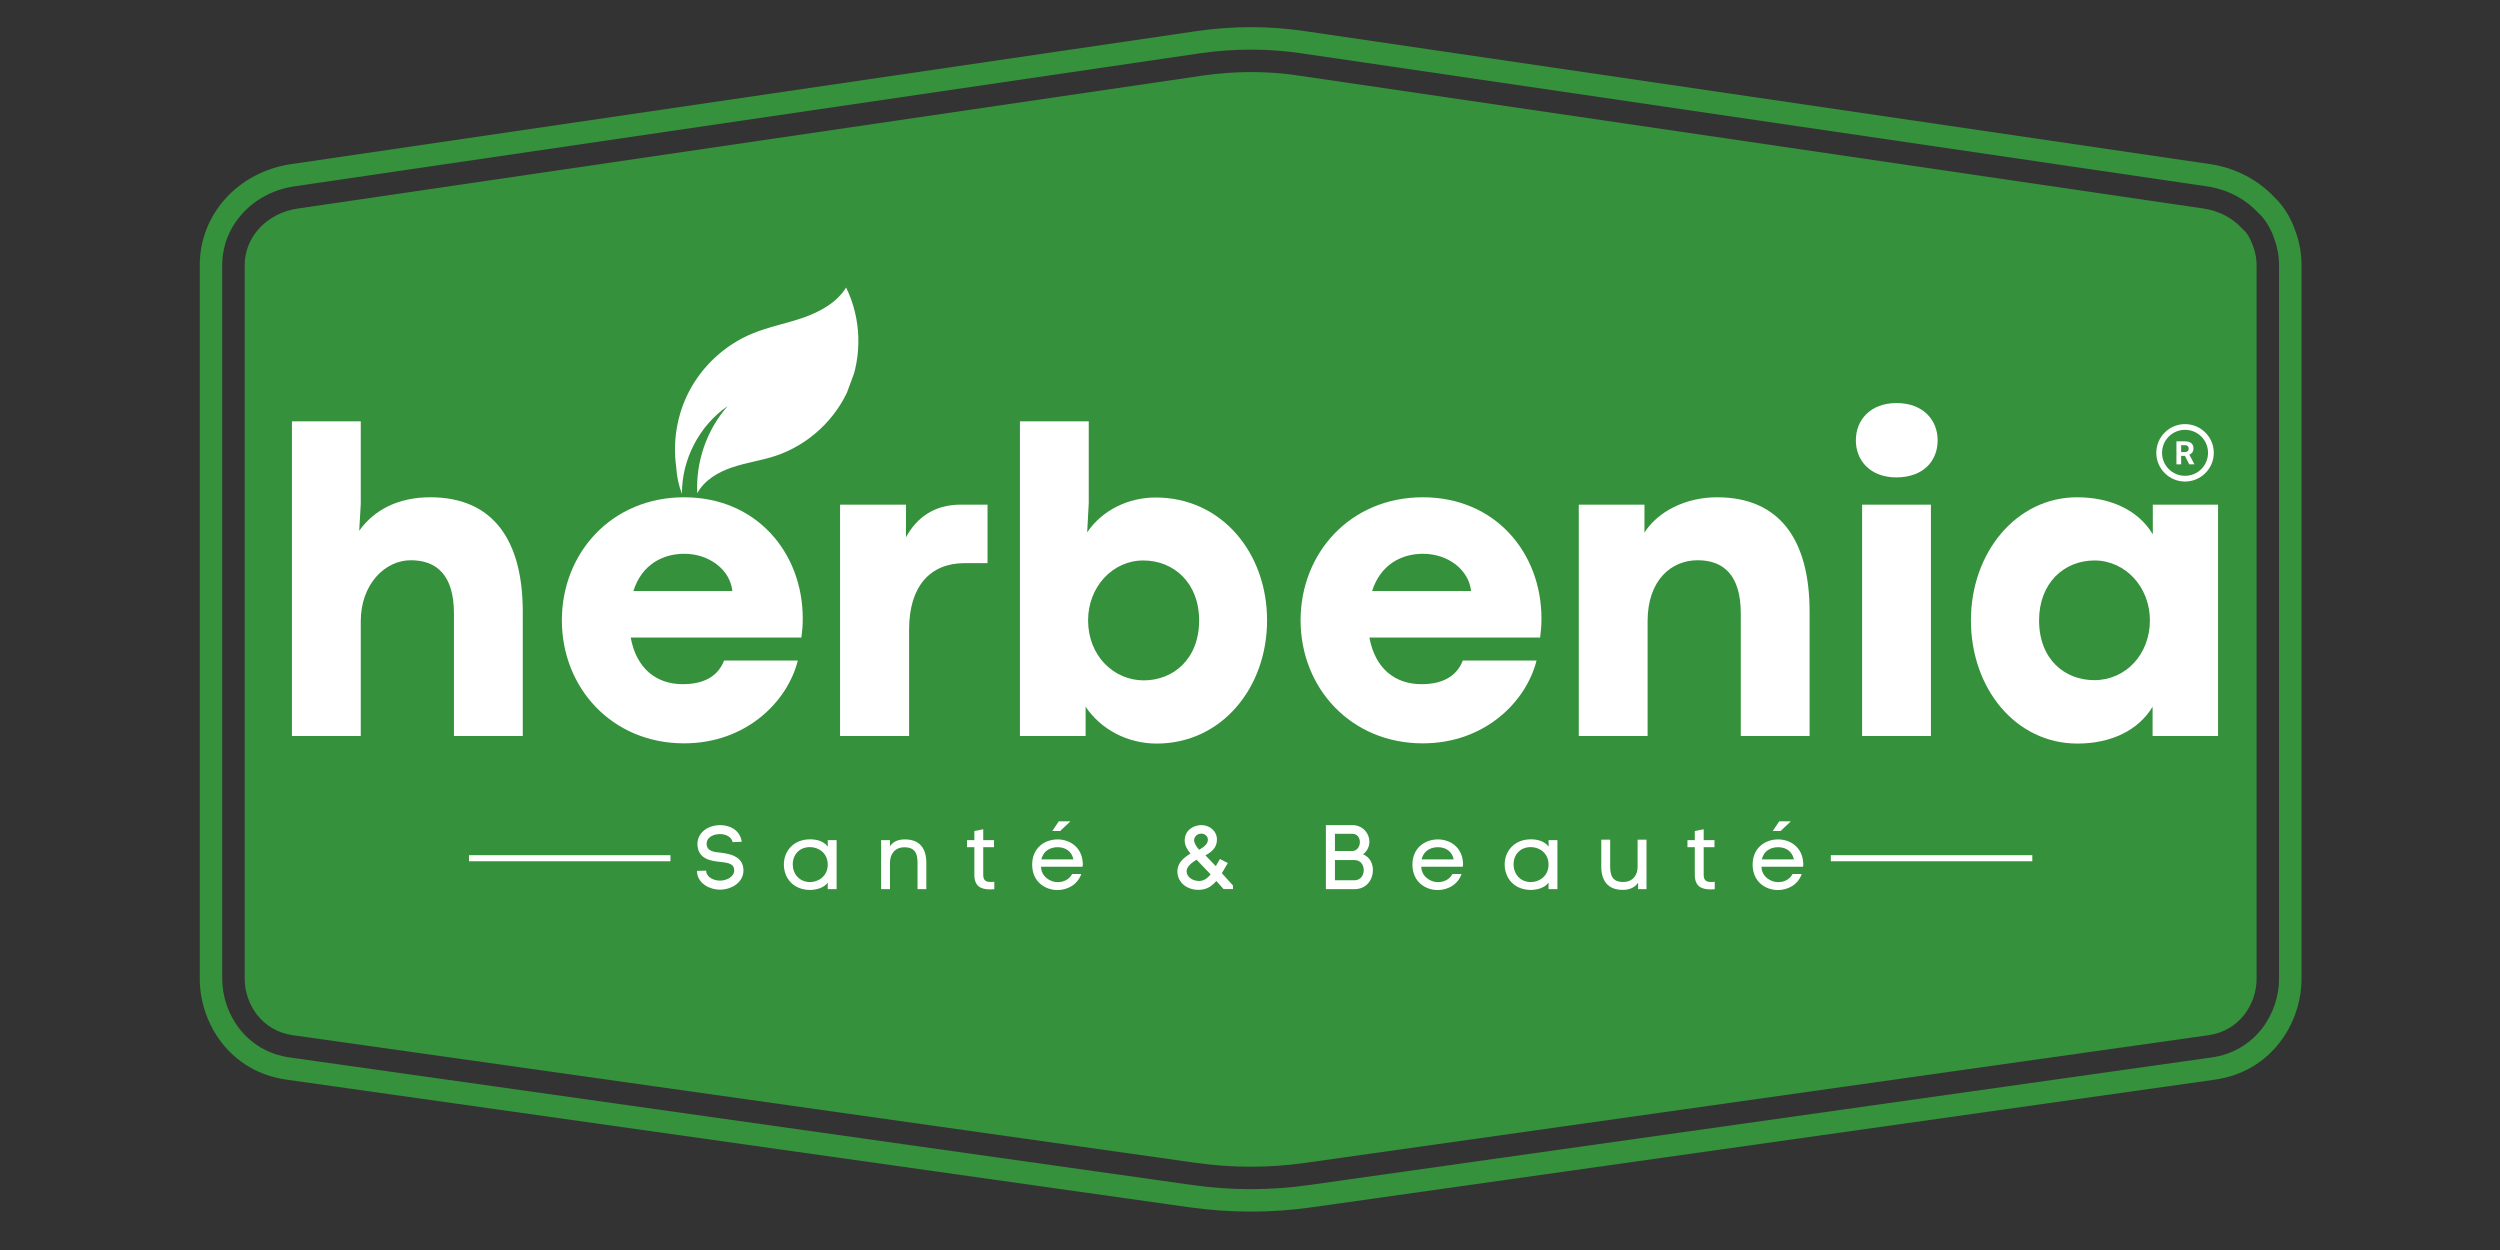 <svg xmlns="http://www.w3.org/2000/svg" xmlns:xlink="http://www.w3.org/1999/xlink" width="1000" zoomAndPan="magnify" viewBox="0 0 750 375" height="500" preserveAspectRatio="xMidYMid meet"><rect x="0" y="0" width="750" height="375" fill="#333333" stroke="none"/><defs><clipPath id="7f4fb3663b"><path d="M 317 112.5 L 411 112.5 L 411 231 L 317 231 Z M 317 112.5 " clip-rule="nonzero"></path></clipPath><clipPath id="bca0327dfe"><path d="M 383 201 L 421 201 L 421 262.5 L 383 262.5 Z M 383 201 " clip-rule="nonzero"></path></clipPath><clipPath id="bd46cba9f9"><path d="M 59.922 8 L 690.566 8 L 690.566 363.422 L 59.922 363.422 Z M 59.922 8 " clip-rule="nonzero"></path></clipPath><clipPath id="c39ab6c0c2"><path d="M 202.176 86 L 257.543 86 L 257.543 148.199 L 202.176 148.199 Z M 202.176 86 " clip-rule="nonzero"></path></clipPath><clipPath id="78e22bd73c"><path d="M 222.191 74.613 L 264.289 90.109 L 238.27 160.684 L 196.172 145.188 Z M 222.191 74.613 " clip-rule="nonzero"></path></clipPath><clipPath id="404baeaaf6"><path d="M 222.191 74.613 L 264.289 90.109 L 238.27 160.684 L 196.172 145.188 Z M 222.191 74.613 " clip-rule="nonzero"></path></clipPath><clipPath id="fa51d18293"><path d="M 222.191 74.617 L 264.43 90.172 L 238.441 160.668 L 196.199 145.117 Z M 222.191 74.617 " clip-rule="nonzero"></path></clipPath><clipPath id="76fb64854c"><path d="M 222.191 74.617 L 264.418 90.168 L 238.434 160.645 L 196.207 145.098 Z M 222.191 74.617 " clip-rule="nonzero"></path></clipPath><clipPath id="3ce00b1176"><path d="M 140.695 256.551 L 201.141 256.551 L 201.141 258.406 L 140.695 258.406 Z M 549.246 256.551 L 609.691 256.551 L 609.691 258.406 L 549.246 258.406 Z M 549.246 256.551 " clip-rule="nonzero"></path></clipPath><clipPath id="c5cc077ccb"><path d="M 646.891 127.23 L 664.316 127.23 L 664.316 144.645 L 646.891 144.645 Z M 646.891 127.23 " clip-rule="nonzero"></path></clipPath></defs><g clip-path="url(#7f4fb3663b)"><path fill="#ffffff" d="M 392.879 230.789 C 392.879 230.789 315.035 233.008 317.848 168.023 C 319.316 134.07 325.895 112.5 325.895 112.5 C 325.895 112.5 332.93 131.945 387.344 156.312 C 434.965 177.641 392.879 230.789 392.879 230.789 Z M 392.879 230.789 " fill-opacity="1" fill-rule="nonzero"></path></g><g clip-path="url(#bca0327dfe)"><path stroke-linecap="round" transform="matrix(0.033, 0, 0, 0.033, 317.772, 112.5)" fill="none" stroke-linejoin="round" d="M 3030.823 4452.672 C 3030.823 4452.672 1945.988 3526.57 2051.889 2750.475 " stroke="#ffffff" stroke-width="135.362" stroke-opacity="1" stroke-miterlimit="4"></path></g><path fill="#35913b" d="M 675.953 73.934 L 675.879 73.742 C 675.176 71.656 674.152 69.938 673.004 68.906 L 672.566 68.473 C 669.648 65.316 665.559 63.219 661.051 62.559 L 652.195 61.262 L 389.379 22.648 C 384.723 21.957 380.004 21.617 375.262 21.617 C 370.52 21.617 365.746 21.965 360.98 22.648 L 89.348 62.559 C 80.109 63.898 73.41 71.023 73.41 79.492 L 73.41 293.641 C 73.41 301.062 78.391 309.266 87.91 310.574 L 358.707 348.848 C 369.738 350.402 380.828 350.402 391.668 348.848 L 626.781 315.613 L 662.449 310.574 C 671.996 309.266 676.977 301.062 676.977 293.641 L 676.977 79.492 C 676.977 77.602 676.633 75.73 675.953 73.934 Z M 675.953 73.934 " fill-opacity="1" fill-rule="nonzero"></path><g clip-path="url(#bd46cba9f9)"><path fill="#35913b" d="M 688.605 69.281 C 687.18 65.168 685 61.664 682.266 59.121 C 677.277 53.82 670.441 50.312 662.996 49.23 L 391.344 9.32 C 380.734 7.758 369.871 7.758 359.039 9.32 L 87.395 49.23 C 71.48 51.539 59.93 64.266 59.93 79.492 L 59.93 293.641 C 59.93 306.898 68.902 321.559 86.047 323.91 L 356.828 362.191 C 362.973 363.047 369.133 363.48 375.27 363.48 C 381.406 363.48 387.52 363.047 393.562 362.184 L 664.312 323.918 C 681.477 321.559 690.453 306.898 690.453 293.641 L 690.453 79.492 C 690.453 76.008 689.836 72.578 688.605 69.281 Z M 683.715 293.641 C 683.715 304.027 676.648 315.422 663.391 317.246 L 392.621 355.52 C 381.129 357.156 369.449 357.156 357.762 355.52 L 86.992 317.246 C 73.734 315.422 66.668 304.027 66.668 293.641 L 66.668 79.492 C 66.668 67.742 75.797 57.719 88.363 55.898 L 360.023 15.984 C 370.133 14.523 380.441 14.523 390.359 15.984 L 662.02 55.898 C 668.27 56.801 673.668 59.738 677.512 63.906 C 679.52 65.707 681.168 68.367 682.266 71.562 C 683.199 74.059 683.715 76.727 683.715 79.492 Z M 683.715 293.641 " fill-opacity="1" fill-rule="nonzero"></path></g><path fill="#ffffff" d="M 108.23 220.793 L 108.23 186.359 C 108.23 175.375 115.402 168.074 123.246 168.074 C 130.953 168.074 136.184 172.492 136.184 184.016 L 136.184 220.793 L 156.832 220.793 L 156.832 183.547 C 156.832 162.113 147.98 149.184 129.078 149.184 C 119.492 149.184 112.25 152.934 107.762 159.23 L 108.23 151.191 L 108.23 126.406 L 87.582 126.406 L 87.582 220.793 Z M 108.23 220.793 " fill-opacity="1" fill-rule="nonzero"></path><path fill="#ffffff" d="M 240.824 185.559 C 240.824 165.797 226.949 149.184 205.227 149.184 C 183.512 149.184 168.559 165.863 168.559 186.094 C 168.559 206.324 183.574 223.004 205.227 223.004 C 223.863 223.004 236.266 210.477 239.348 198.152 L 217.227 198.152 C 215.688 202.172 212.066 205.254 204.828 205.254 C 196.848 205.254 190.883 200.496 189.207 191.254 L 240.422 191.254 C 240.691 189.109 240.824 187.77 240.824 185.559 Z M 190.012 177.316 C 192.559 169.277 198.926 166.133 205.297 166.133 C 212.734 166.133 219.039 170.887 219.707 177.316 Z M 190.012 177.316 " fill-opacity="1" fill-rule="nonzero"></path><path fill="#ffffff" d="M 272.73 220.793 L 272.73 188.84 C 272.73 175.98 278.969 168.945 289.355 168.945 L 296.262 168.945 L 296.262 151.395 L 288.215 151.395 C 280.105 151.395 274.945 155.414 271.793 161.176 L 271.793 151.395 L 252.02 151.395 L 252.02 220.793 Z M 272.73 220.793 " fill-opacity="1" fill-rule="nonzero"></path><path fill="#ffffff" d="M 347.008 223.07 C 366.379 223.07 380.121 206.457 380.121 186.094 C 380.121 165.93 366.578 149.25 346.672 149.25 C 338.625 149.25 330.715 152.934 326.156 159.699 L 326.625 150.926 L 326.625 126.406 L 305.98 126.406 L 305.98 220.793 L 325.688 220.793 L 325.688 212.02 C 330.18 218.719 338.09 223.07 347.008 223.07 Z M 343.117 204.113 C 334.203 204.113 326.426 196.812 326.426 186.094 C 326.426 176.043 333.801 168.141 342.984 168.141 C 352.168 168.141 359.742 174.906 359.742 186.094 C 359.742 197.816 351.898 204.113 343.117 204.113 Z M 343.117 204.113 " fill-opacity="1" fill-rule="nonzero"></path><path fill="#ffffff" d="M 462.438 185.559 C 462.438 165.797 448.562 149.184 426.844 149.184 C 405.125 149.184 390.176 165.863 390.176 186.094 C 390.176 206.324 405.191 223.004 426.844 223.004 C 445.48 223.004 457.879 210.477 460.965 198.152 L 438.844 198.152 C 437.301 202.172 433.68 205.254 426.441 205.254 C 418.465 205.254 412.496 200.496 410.82 191.254 L 462.039 191.254 C 462.305 189.109 462.438 187.77 462.438 185.559 Z M 411.625 177.316 C 414.176 169.277 420.543 166.133 426.91 166.133 C 434.352 166.133 440.652 170.887 441.324 177.316 Z M 411.625 177.316 " fill-opacity="1" fill-rule="nonzero"></path><path fill="#ffffff" d="M 494.281 220.793 L 494.281 186.359 C 494.281 173.969 501.453 168.074 509.297 168.074 C 517.004 168.074 522.234 172.492 522.234 184.016 L 522.234 220.793 L 542.879 220.793 L 542.879 183.547 C 542.879 162.113 534.031 149.184 515.129 149.184 C 505.543 149.184 497.297 153.535 493.34 159.77 L 493.34 151.395 L 473.633 151.395 L 473.633 220.793 Z M 494.281 220.793 " fill-opacity="1" fill-rule="nonzero"></path><path fill="#ffffff" d="M 568.887 143.219 C 576.934 143.219 581.293 138.332 581.293 132.102 C 581.293 126.004 576.934 120.914 568.957 120.914 C 561.113 120.914 556.758 126.004 556.758 132.102 C 556.758 138.262 561.18 143.219 568.887 143.219 Z M 579.277 220.793 L 579.277 151.395 L 558.633 151.395 L 558.633 220.793 Z M 579.277 220.793 " fill-opacity="1" fill-rule="nonzero"></path><path fill="#ffffff" d="M 623.254 223.07 C 633.375 223.07 641.555 219.051 645.777 212.02 L 645.777 220.793 L 665.418 220.793 L 665.418 151.395 L 645.844 151.395 L 645.844 160.301 C 641.621 153.203 633.375 149.184 623.121 149.184 C 604.82 149.184 591.277 165.863 591.277 186.094 C 591.277 206.457 604.617 223.07 623.254 223.07 Z M 628.281 204.047 C 619.5 204.047 611.723 197.883 611.723 186.094 C 611.723 174.906 619.23 168.141 628.348 168.141 C 637.598 168.141 644.973 176.113 644.973 186.094 C 644.973 196.277 637.734 204.047 628.281 204.047 Z M 628.281 204.047 " fill-opacity="1" fill-rule="nonzero"></path><g clip-path="url(#c39ab6c0c2)"><g clip-path="url(#78e22bd73c)"><g clip-path="url(#404baeaaf6)"><g clip-path="url(#fa51d18293)"><g clip-path="url(#76fb64854c)"><path fill="#ffffff" d="M 253.836 86.27 C 251 90.809 246 93.555 240.945 95.312 C 235.887 97.07 230.566 98.043 225.621 100.098 C 217.523 103.461 210.684 109.754 206.664 117.543 C 203.105 124.426 201.781 132.426 202.867 140.094 C 203.008 142.859 203.586 145.602 204.59 148.184 C 204.488 137.875 209.797 127.66 218.301 121.82 C 212.039 128.926 208.691 138.527 209.18 147.98 C 211.293 144.055 215.445 141.621 219.68 140.199 C 223.906 138.777 228.375 138.168 232.617 136.773 C 242.441 133.531 250.723 125.883 254.73 116.348 C 258.734 106.812 258.398 95.551 253.836 86.27 " fill-opacity="1" fill-rule="nonzero"></path></g></g></g></g></g><g clip-path="url(#3ce00b1176)"><path stroke-linecap="butt" transform="matrix(0.371, 0, 0, 0.37, 140.697, 239.447)" fill="none" stroke-linejoin="miter" d="M -0.004 48.663 L 1264.989 48.663 " stroke="#ffffff" stroke-width="5" stroke-opacity="1" stroke-miterlimit="4"></path></g><path fill="#ffffff" d="M 219.801 252.641 L 222.52 252.531 C 222.027 249.055 218.984 247.531 216.047 247.531 C 213.844 247.531 211.562 248.402 210.285 250.059 C 209.578 250.984 209.223 252.07 209.223 253.211 C 209.223 253.348 209.25 253.508 209.25 253.672 L 209.25 253.645 C 209.551 257.609 213.031 258.262 215.992 258.562 C 217.895 258.754 219.855 258.996 220.18 260.438 C 220.234 260.68 220.262 260.898 220.262 261.09 C 220.262 263.043 218.031 264.188 215.992 264.188 C 214.227 264.188 212.078 263.262 211.887 261.496 L 211.887 261.605 L 211.859 261.199 L 209.086 261.254 L 209.113 261.766 C 209.469 265.164 213.031 266.902 215.965 266.902 C 219.391 266.902 223.035 264.785 223.035 261.117 C 223.035 260.734 222.98 260.273 222.898 259.867 C 222.164 256.824 218.93 256.145 216.316 255.816 C 214.199 255.629 211.996 255.355 211.996 253.156 C 211.996 252.613 212.133 252.07 212.457 251.66 C 213.246 250.656 214.688 250.223 215.992 250.223 C 217.625 250.223 219.418 250.957 219.801 252.641 Z M 219.801 252.641 " fill-opacity="1" fill-rule="nonzero"></path><path fill="#ffffff" d="M 250.984 266.742 L 250.984 252.043 L 248.32 252.043 L 248.344 254 C 247.039 252.234 244.84 251.797 243.016 251.797 C 238.043 251.797 235.16 255.355 235.16 259.324 C 235.16 263.371 237.934 266.984 243.07 266.984 C 244.895 266.957 247.258 266.359 248.32 264.758 L 248.32 266.742 Z M 248.32 259.375 C 248.32 262.91 245.461 264.621 243.016 264.621 C 239.754 264.621 237.824 262.094 237.824 259.324 C 237.824 256.418 239.781 254.133 243.016 254.133 C 245.52 254.133 248.32 255.871 248.32 259.375 Z M 248.32 259.375 " fill-opacity="1" fill-rule="nonzero"></path><path fill="#ffffff" d="M 266.996 253.863 L 266.996 252.043 L 264.332 252.043 L 264.332 266.742 L 266.996 266.742 L 266.996 258.754 C 266.996 256.199 268.516 254.188 271.316 254.188 C 274.527 254.188 275.262 256.09 275.262 258.863 L 275.262 266.742 L 277.898 266.742 L 277.898 258.836 C 277.898 254.625 275.996 251.824 271.508 251.824 C 269.66 251.824 268.082 252.285 266.996 253.863 Z M 266.996 253.863 " fill-opacity="1" fill-rule="nonzero"></path><path fill="#ffffff" d="M 294.969 252.043 L 294.969 248.781 L 292.305 249.297 L 292.305 252.043 L 290.105 252.043 L 290.105 254.16 L 292.305 254.16 L 292.305 262.418 C 292.305 265.844 294.184 266.82 297.062 266.82 C 297.445 266.82 297.852 266.793 298.289 266.766 L 298.289 264.539 C 297.879 264.566 297.5 264.594 297.172 264.594 C 295.84 264.594 294.969 264.188 294.969 262.445 L 294.969 254.16 L 298.207 254.16 L 298.207 252.043 Z M 294.969 252.043 " fill-opacity="1" fill-rule="nonzero"></path><path fill="#ffffff" d="M 317.645 246.391 L 315.688 249.297 L 318.051 249.297 L 321.125 246.391 Z M 324.82 258.754 C 324.523 254.133 320.934 251.824 317.289 251.824 C 313.402 251.824 309.652 254.352 309.652 259.406 C 309.652 264.457 313.457 267.012 317.238 267.012 C 320.254 267.012 323.273 265.41 324.387 262.203 L 321.641 262.203 C 320.77 263.859 319.086 264.648 317.266 264.648 C 315.062 264.648 312.316 262.91 312.316 260.027 L 324.77 260.027 C 324.82 259.785 324.848 259.512 324.848 259.215 C 324.848 259.051 324.848 258.914 324.82 258.754 Z M 322.023 257.828 L 312.426 257.828 C 312.969 255.219 315.145 254.16 317.289 254.16 C 319.41 254.16 321.504 255.191 322.023 257.828 Z M 322.023 257.828 " fill-opacity="1" fill-rule="nonzero"></path><path fill="#ffffff" d="M 367.07 266.715 L 369.898 266.715 L 369.898 265.652 L 366.555 261.957 L 368.348 258.914 L 365.98 257.695 L 364.734 259.84 L 361.633 256.605 C 363.426 255.629 365.086 254.352 365.086 251.879 C 365.086 249.297 362.855 247.531 360.465 247.531 C 357.855 247.531 355.406 249.215 355.406 252.121 C 355.406 253.672 356.195 254.922 357.148 256.062 C 355.242 257.258 353.23 258.727 353.23 261.414 C 353.23 264.895 356.223 266.957 359.539 266.957 C 361.902 266.957 363.48 265.953 364.895 264.297 Z M 360.383 250.086 C 361.496 250.086 362.367 250.875 362.367 251.934 C 362.367 253.32 360.898 254.27 359.73 254.922 C 358.996 254.105 358.234 252.965 358.234 252.07 C 358.234 250.957 359.215 250.086 360.383 250.086 Z M 358.969 257.91 L 363.184 262.312 C 362.285 263.426 361.172 264.297 359.758 264.297 C 357.91 264.297 355.977 263.207 355.977 261.359 C 355.977 259.922 357.719 258.672 358.969 257.91 Z M 358.969 257.91 " fill-opacity="1" fill-rule="nonzero"></path><path fill="#ffffff" d="M 405.676 247.531 L 397.766 247.531 L 397.766 266.742 L 406.355 266.742 C 410 266.742 411.875 263.859 411.875 261.008 C 411.875 259.215 411.086 257.203 408.91 256.281 C 410.215 255.305 410.816 253.918 410.816 252.531 C 410.816 250.004 408.828 247.531 405.676 247.531 Z M 405.621 255.305 L 400.484 255.305 L 400.484 250.141 L 405.676 250.141 C 407.227 250.141 407.961 251.363 407.961 252.641 C 407.961 253.945 407.145 255.305 405.621 255.305 Z M 406.355 264.078 L 400.484 264.078 L 400.484 258.02 L 406.355 258.02 C 408.203 258.02 409.129 259.539 409.129 261.035 C 409.129 262.531 408.203 264.078 406.355 264.078 Z M 406.355 264.078 " fill-opacity="1" fill-rule="nonzero"></path><path fill="#ffffff" d="M 438.898 258.754 C 438.598 254.133 435.012 251.824 431.367 251.824 C 427.48 251.824 423.727 254.352 423.727 259.406 C 423.727 264.457 427.535 267.012 431.312 267.012 C 434.332 267.012 437.348 265.41 438.465 262.203 L 435.719 262.203 C 434.848 263.859 433.16 264.648 431.34 264.648 C 429.141 264.648 426.395 262.91 426.395 260.027 L 438.844 260.027 C 438.898 259.785 438.926 259.512 438.926 259.215 C 438.926 259.051 438.926 258.914 438.898 258.754 Z M 436.098 257.828 L 426.5 257.828 C 427.043 255.219 429.219 254.16 431.367 254.16 C 433.488 254.16 435.582 255.191 436.098 257.828 Z M 436.098 257.828 " fill-opacity="1" fill-rule="nonzero"></path><path fill="#ffffff" d="M 467.227 266.742 L 467.227 252.043 L 464.562 252.043 L 464.59 254 C 463.285 252.234 461.082 251.797 459.262 251.797 C 454.285 251.797 451.402 255.355 451.402 259.324 C 451.402 263.371 454.176 266.984 459.316 266.984 C 461.137 266.957 463.504 266.359 464.562 264.758 L 464.562 266.742 Z M 464.562 259.375 C 464.562 262.91 461.707 264.621 459.262 264.621 C 456 264.621 454.066 262.094 454.066 259.324 C 454.066 256.418 456.027 254.133 459.262 254.133 C 461.762 254.133 464.562 255.871 464.562 259.375 Z M 464.562 259.375 " fill-opacity="1" fill-rule="nonzero"></path><path fill="#ffffff" d="M 491.426 264.812 L 491.426 266.742 L 493.953 266.742 L 493.953 251.906 L 491.285 251.906 L 491.285 260.027 C 491.285 262.609 489.766 264.594 486.965 264.594 C 483.758 264.594 483.051 262.691 483.051 259.949 L 483.051 251.906 L 480.383 251.906 L 480.383 259.949 C 480.383 264.16 482.316 266.957 486.773 266.957 C 488.68 266.957 490.336 266.414 491.426 264.812 Z M 491.426 264.812 " fill-opacity="1" fill-rule="nonzero"></path><path fill="#ffffff" d="M 511.105 252.043 L 511.105 248.781 L 508.441 249.297 L 508.441 252.043 L 506.238 252.043 L 506.238 254.16 L 508.441 254.16 L 508.441 262.418 C 508.441 265.844 510.32 266.82 513.199 266.82 C 513.578 266.82 513.988 266.793 514.422 266.766 L 514.422 264.539 C 514.016 264.566 513.633 264.594 513.309 264.594 C 511.977 264.594 511.105 264.188 511.105 262.445 L 511.105 254.16 L 514.344 254.16 L 514.344 252.043 Z M 511.105 252.043 " fill-opacity="1" fill-rule="nonzero"></path><path fill="#ffffff" d="M 533.781 246.391 L 531.82 249.297 L 534.188 249.297 L 537.262 246.391 Z M 540.957 258.754 C 540.66 254.133 537.07 251.824 533.426 251.824 C 529.539 251.824 525.789 254.352 525.789 259.406 C 525.789 264.457 529.594 267.012 533.371 267.012 C 536.391 267.012 539.41 265.41 540.523 262.203 L 537.777 262.203 C 536.906 263.859 535.223 264.648 533.398 264.648 C 531.199 264.648 528.453 262.91 528.453 260.027 L 540.902 260.027 C 540.957 259.785 540.984 259.512 540.984 259.215 C 540.984 259.051 540.984 258.914 540.957 258.754 Z M 538.156 257.828 L 528.562 257.828 C 529.102 255.219 531.281 254.16 533.426 254.16 C 535.547 254.16 537.641 255.191 538.156 257.828 Z M 538.156 257.828 " fill-opacity="1" fill-rule="nonzero"></path><g clip-path="url(#c5cc077ccb)"><path fill="#ffffff" d="M 655.512 127.23 C 650.758 127.23 646.891 131.098 646.891 135.848 C 646.891 140.594 650.758 144.465 655.512 144.465 C 660.266 144.465 664.137 140.594 664.137 135.848 C 664.137 131.098 660.266 127.23 655.512 127.23 Z M 655.512 128.953 C 659.332 128.953 662.41 132.027 662.41 135.848 C 662.41 139.664 659.332 142.742 655.512 142.742 C 651.691 142.742 648.613 139.664 648.613 135.848 C 648.613 132.027 651.691 128.953 655.512 128.953 Z M 652.926 132.398 L 652.926 139.293 L 654.348 139.293 L 654.348 136.77 L 655.48 136.77 L 656.773 139.293 L 658.297 139.293 L 658.297 139.227 L 656.805 136.41 C 656.996 136.324 657.164 136.223 657.316 136.105 C 657.469 135.992 657.598 135.852 657.707 135.699 C 657.812 135.543 657.895 135.363 657.953 135.16 C 658.008 134.961 658.039 134.738 658.039 134.484 C 658.039 134.141 657.98 133.84 657.863 133.582 C 657.746 133.324 657.578 133.109 657.363 132.934 C 657.145 132.758 656.875 132.625 656.559 132.535 C 656.242 132.445 655.887 132.398 655.488 132.398 Z M 654.348 133.551 L 655.492 133.551 C 655.871 133.551 656.156 133.641 656.34 133.828 C 656.527 134.016 656.617 134.273 656.617 134.598 C 656.617 134.75 656.594 134.891 656.547 135.016 C 656.5 135.141 656.426 135.246 656.336 135.336 C 656.238 135.426 656.125 135.496 655.984 135.547 C 655.844 135.594 655.68 135.617 655.492 135.617 L 654.348 135.617 Z M 654.348 133.551 " fill-opacity="1" fill-rule="nonzero"></path></g></svg>